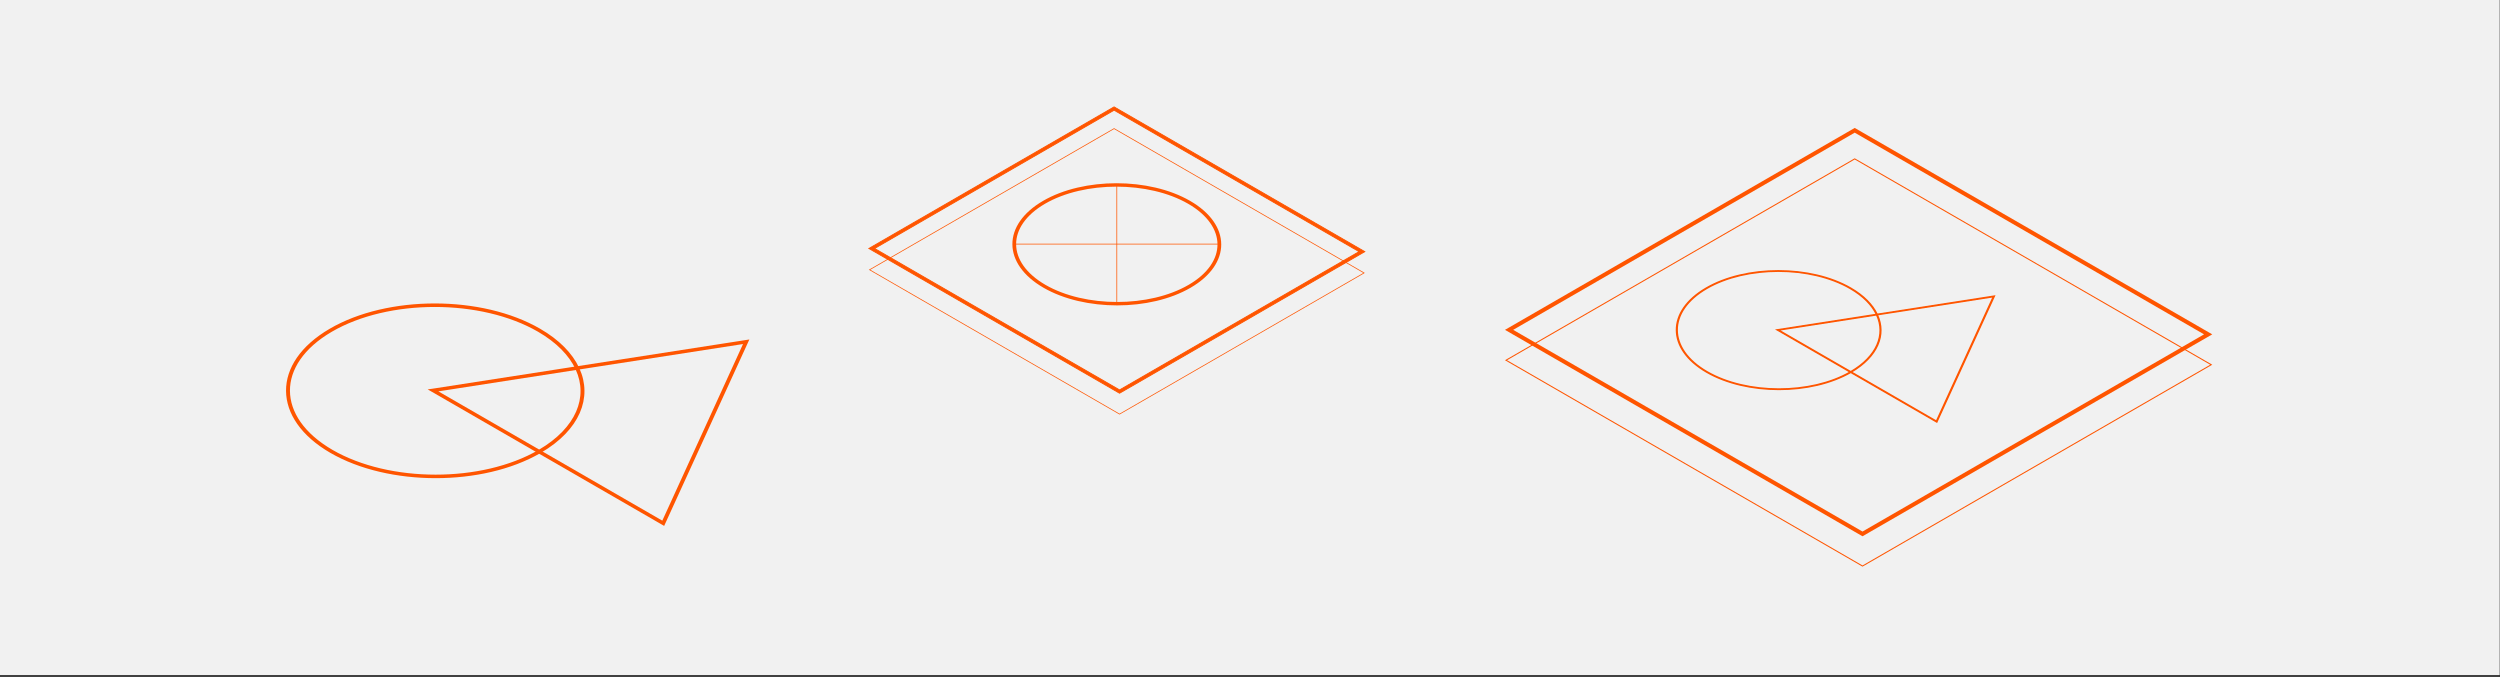 <?xml version="1.0" encoding="UTF-8"?>
<svg xmlns="http://www.w3.org/2000/svg" xmlns:xlink="http://www.w3.org/1999/xlink" width="842px" height="228px" viewBox="0 0 842 228" version="1.1">
  <rect x="0" y="0" width="842" height="228" fill="#333333" stroke="none"/>
  <title>werkwijze4</title>
  <g id="Page-1" stroke="none" stroke-width="1" fill="none" fill-rule="evenodd">
    <g id="werkwijze4">
      <polygon id="Fill-242" fill="#F1F1F1" fill-rule="nonzero" points="0 227.362 841.89 227.362 841.89 4.26325641e-14 0 4.26325641e-14"></polygon>
      <path d="M375.222,37.118 L457.726,84.752 L377.064,131.322 L294.56,83.688 L375.222,37.118 Z M375.222,36 L307.816,74.917 L292.624,83.688 L377.064,132.44 L459.662,84.752 L375.222,36 Z" id="Fill-291" stroke="#FF5500" stroke-width="0.3" fill="#FF5500" fill-rule="nonzero"></path>
      <path d="M375.222,43.451 L459.178,91.923 L377.064,139.332 L293.108,90.86 L375.222,43.451 Z M375.222,43.172 L292.624,90.86 L377.064,139.611 L459.662,91.923 L375.222,43.172 Z" id="Fill-292" fill="#FF5500" fill-rule="nonzero"></path>
      <path d="M351.875,96.382 C338.414,88.613 338.342,75.962 351.722,68.189 C365.096,60.42 386.944,60.42 400.405,68.189 C413.873,75.962 413.938,88.609 400.564,96.378 C387.184,104.151 365.342,104.155 351.875,96.382 M400.577,68.089 C386.998,60.252 365.04,60.252 351.549,68.089 C338.053,75.93 338.13,88.641 351.709,96.478 C365.294,104.319 387.24,104.319 400.737,96.478 C414.227,88.641 414.162,75.93 400.577,68.089" id="Stroke-293" stroke="#FF5500"></path>
      <path d="M376.143,62.197 L376.143,102.224 M341.463,82.211 L410.52,82.211" id="Stroke-295" stroke="#FF5500" stroke-width="0.25"></path>
      <path d="M624.666,44.681 L742.323,112.61 L627.293,179.023 L509.636,111.094 L624.666,44.681 Z M624.666,43.087 L506.875,111.094 L627.293,180.617 L745.084,112.61 L624.666,43.087 Z" id="Fill-296" fill="#FF5500" fill-rule="nonzero"></path>
      <path d="M624.666,53.712 L744.393,122.837 L627.293,190.445 L507.565,121.32 L624.666,53.712 Z M624.666,53.313 L506.875,121.32 L627.293,190.843 L745.084,122.837 L624.666,53.313 Z" id="Fill-297" fill="#FF5500" fill-rule="nonzero"></path>
      <g id="Group-311" transform="translate(96, 90.916)">
        <path d="M535.862,15.008 L502.74,20.154 L502.562,20.18 L527.044,34.314 C527.068,34.3 527.092,34.286 527.117,34.272 C527.143,34.257 527.168,34.241 527.194,34.226 L502.982,20.248 L535.919,15.131 C535.9,15.09 535.881,15.049 535.862,15.008 L535.862,15.008 Z M575.678,8.822 L536.076,14.975 C536.095,15.016 536.114,15.057 536.132,15.098 L575.366,9.003 L556.189,50.965 L527.351,34.317 C527.325,34.332 527.3,34.347 527.274,34.362 C527.249,34.377 527.225,34.39 527.201,34.404 L556.307,51.208 L575.629,8.929 L575.678,8.822 Z" id="Fill-298" fill="#FF5500" fill-rule="nonzero"></path>
        <path d="M535.862,15.008 L502.74,20.154 L502.562,20.18 L527.044,34.314 C527.068,34.3 527.092,34.286 527.117,34.272 C527.143,34.257 527.168,34.241 527.194,34.226 L502.982,20.248 L535.919,15.131 C535.9,15.09 535.881,15.049 535.862,15.008 L535.862,15.008 Z M575.678,8.822 L536.076,14.975 C536.095,15.016 536.114,15.057 536.132,15.098 L575.366,9.003 L556.189,50.965 L527.351,34.317 C527.325,34.332 527.3,34.347 527.274,34.362 C527.249,34.377 527.225,34.39 527.201,34.404 L556.307,51.208 L575.629,8.929 L575.678,8.822 Z" id="Stroke-300" stroke="#FF5500" stroke-width="0.5" fill="#FF5500" fill-rule="nonzero"></path>
        <g id="Group" transform="translate(468, 0)">
          <path d="M10.944,34.307 C-2.439,26.565 -2.504,13.969 10.786,6.23 C24.082,-1.512 45.783,-1.515 59.166,6.227 C63.555,8.766 66.512,11.827 68.035,15.068 C68.054,15.109 68.072,15.15 68.091,15.191 C71.11,21.781 68.216,29.092 59.396,34.261 C59.37,34.276 59.344,34.292 59.319,34.307 C59.294,34.321 59.27,34.334 59.246,34.348 C45.949,42.045 24.303,42.035 10.944,34.307 M59.322,6.136 C45.855,-1.654 24.015,-1.654 10.63,6.14 C-2.75,13.931 -2.678,26.607 10.789,34.398 C24.231,42.174 46.017,42.187 59.402,34.439 C59.427,34.425 59.451,34.412 59.475,34.397 C59.501,34.382 59.526,34.367 59.552,34.352 C68.431,29.148 71.343,21.789 68.304,15.158 C68.285,15.117 68.267,15.075 68.248,15.034 C66.715,11.773 63.739,8.692 59.322,6.136" id="Fill-302" fill="#666666" fill-rule="nonzero"></path>
          <path d="M10.944,34.307 C-2.439,26.565 -2.504,13.969 10.786,6.23 C24.082,-1.512 45.783,-1.515 59.166,6.227 C63.555,8.766 66.512,11.827 68.035,15.068 C68.054,15.109 68.072,15.15 68.091,15.191 C71.11,21.781 68.216,29.092 59.396,34.261 C59.37,34.276 59.344,34.292 59.319,34.307 C59.294,34.321 59.27,34.334 59.246,34.348 C45.949,42.045 24.303,42.035 10.944,34.307 M10.63,6.14 C-2.75,13.931 -2.678,26.607 10.789,34.398 C24.231,42.174 46.017,42.187 59.402,34.439 C59.427,34.425 59.451,34.412 59.475,34.397 C59.501,34.382 59.526,34.367 59.552,34.352 C68.431,29.148 71.343,21.789 68.304,15.158 C68.285,15.117 68.267,15.075 68.248,15.034 C66.715,11.773 63.739,8.692 59.322,6.136 C45.855,-1.654 24.015,-1.654 10.63,6.14 Z" id="Stroke-304" stroke="#FF5500" stroke-width="0.5"></path>
        </g>
        <g id="Group-310" transform="translate(0, 11)" fill="#FF5500" fill-rule="nonzero" stroke="#FF5500">
          <path d="M97.823,22.025 L49.808,29.485 L49.548,29.522 L85.039,50.01 C85.075,49.99 85.11,49.97 85.145,49.95 C85.183,49.928 85.22,49.906 85.257,49.883 L50.157,29.621 L97.905,22.204 C97.878,22.144 97.851,22.085 97.823,22.025 L97.823,22.025 Z M155.544,13.058 L98.133,21.977 C98.161,22.036 98.188,22.096 98.215,22.156 L155.091,13.321 L127.29,74.148 L85.485,50.015 C85.447,50.037 85.411,50.059 85.373,50.081 C85.337,50.102 85.303,50.121 85.267,50.142 L127.462,74.5 L155.472,13.213 L155.544,13.058 Z" id="Stroke-306"></path>
          <path d="M15.734,50.04 C-3.615,38.828 -3.709,20.589 15.506,9.382 C34.729,-1.83 66.104,-1.834 85.453,9.377 C91.798,13.054 96.073,17.487 98.274,22.179 C98.302,22.239 98.329,22.298 98.356,22.358 C102.72,31.9 98.536,42.489 85.785,49.973 C85.747,49.996 85.71,50.018 85.673,50.04 C85.638,50.06 85.603,50.08 85.568,50.1 C66.344,61.246 35.048,61.231 15.734,50.04 M85.678,9.246 C66.208,-2.036 34.631,-2.036 15.28,9.251 C-4.064,20.533 -3.961,38.889 15.509,50.171 C34.944,61.432 66.441,61.451 85.794,50.231 C85.83,50.211 85.864,50.191 85.899,50.171 C85.937,50.149 85.973,50.127 86.011,50.105 C98.848,42.57 103.057,31.913 98.664,22.31 C98.637,22.251 98.61,22.19 98.583,22.131 C96.367,17.408 92.064,12.946 85.678,9.246" id="Stroke-308"></path>
        </g>
      </g>
    </g>
  </g>
</svg>
